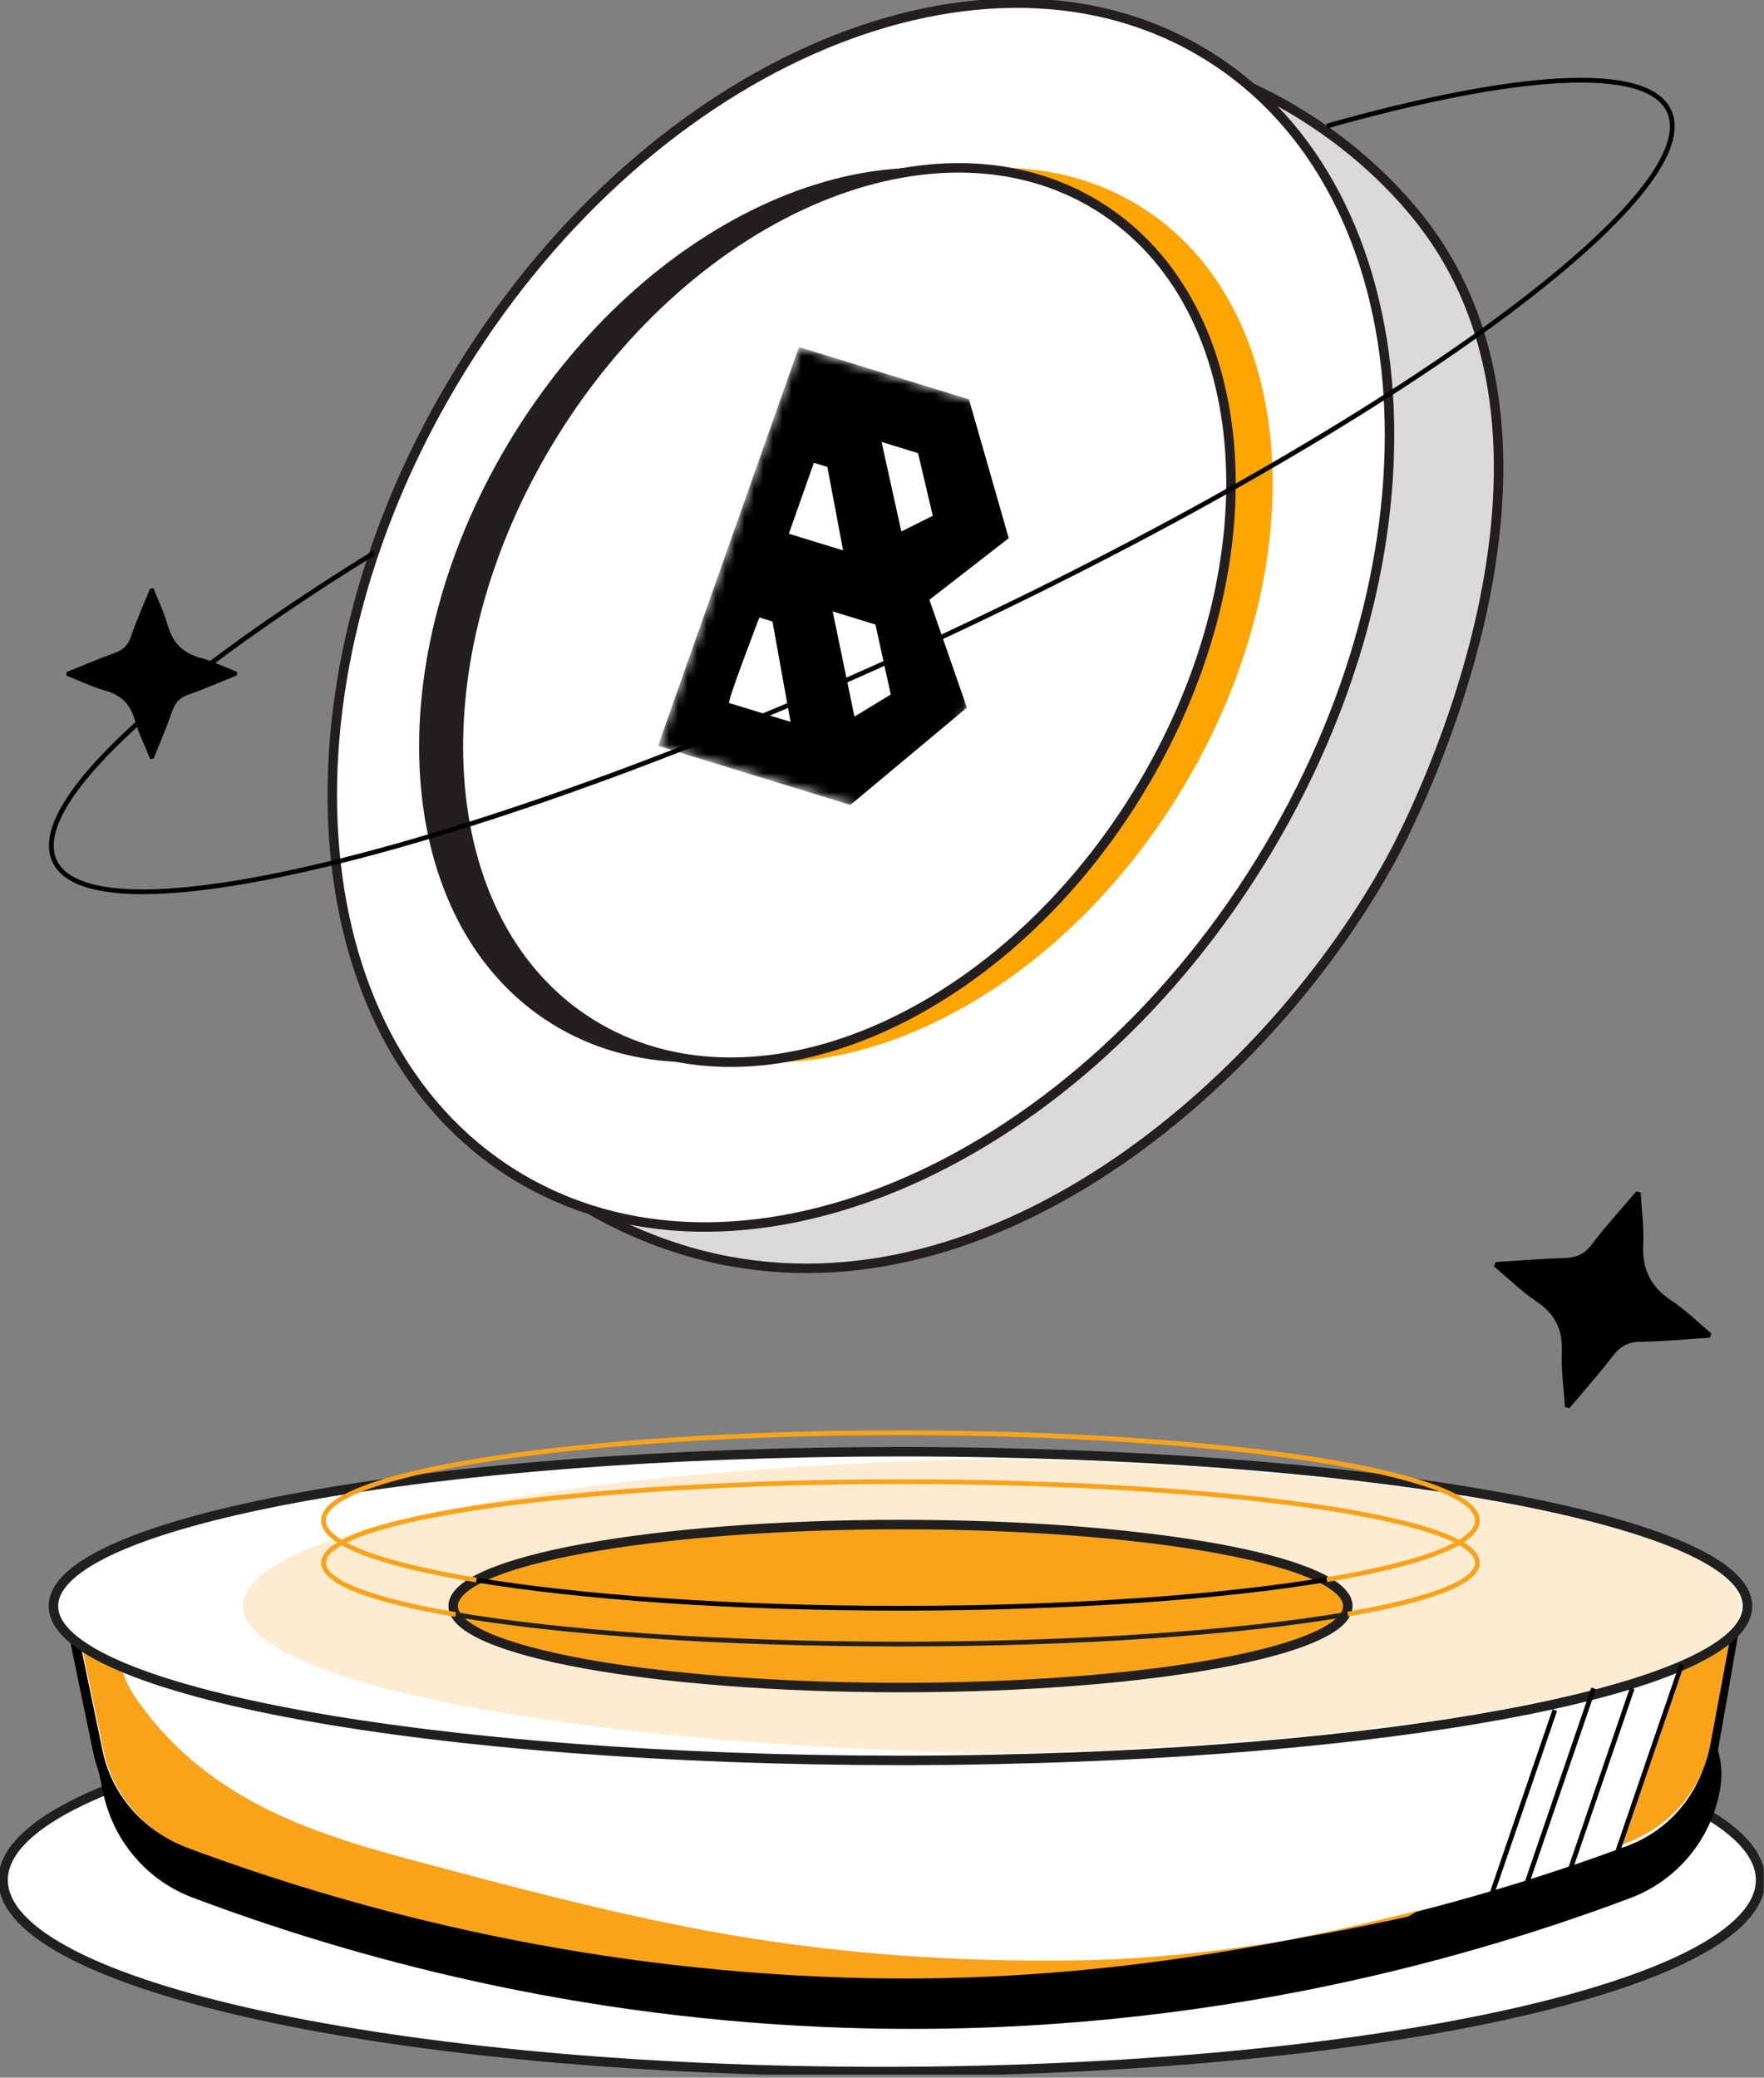<svg width="186" height="219" viewBox="0 0 186 219" fill="none" xmlns="http://www.w3.org/2000/svg">
<rect x="0" y="0" width="186" height="219" fill="#808080" stroke="none"/>
<g clip-path="url(#clip0_5305_12924)">
<path d="M92.983 218.356C144.156 218.356 185.639 209.314 185.639 198.16C185.639 187.006 144.156 177.964 92.983 177.964C41.811 177.964 0.328 187.006 0.328 198.16C0.328 209.314 41.811 218.356 92.983 218.356Z" fill="white" stroke="#221F1F" stroke-miterlimit="10"/>
<path d="M8.297 171.477L11.841 188.697C12.82 193.445 16.127 197.373 20.624 199.066C37.143 205.289 60.718 211.856 89.472 212.755C124.587 213.853 153.083 206.056 171.533 199.139C176.129 197.42 179.489 193.392 180.368 188.525C181.393 182.844 176.433 180.655 177.458 174.975L8.297 171.477Z" fill="black" stroke="black" stroke-width="2" stroke-miterlimit="10"/>
<path d="M6.741 167.396L10.319 184.616C11.304 189.364 14.65 193.292 19.193 194.985C35.885 201.208 59.711 207.775 88.769 208.674C124.255 209.772 153.055 201.975 171.703 195.058C176.346 193.338 179.745 189.311 180.637 184.444C181.676 178.763 182.522 173.513 183.56 167.832L6.734 167.396H6.741Z" fill="white" stroke="black" stroke-miterlimit="10"/>
<path d="M36.422 167.178C36.898 167.554 37.447 167.984 37.745 168.143C38.221 168.401 38.71 168.646 39.199 168.877C40.277 169.234 41.342 169.624 42.426 169.955C48.094 171.681 53.88 173.09 59.614 174.571C65.751 176.158 71.921 177.646 78.144 178.869C81.126 179.458 84.128 179.98 87.137 180.417C87.329 180.443 87.567 180.47 87.871 180.509C88.698 180.609 89.531 180.695 90.358 180.781C91.806 180.926 93.254 181.045 94.703 181.138C101.19 181.561 107.737 181.647 114.231 181.495C117.16 181.429 120.097 181.29 123.02 181.058C124.607 180.933 126.194 180.774 127.781 180.582C127.953 180.556 128.151 180.529 128.403 180.49C129.229 180.364 130.056 180.225 130.883 180.073C135.942 179.16 141.12 177.996 146.086 176.661C146.417 176.568 146.866 176.495 147.309 176.389C147.336 176.363 147.448 176.297 147.614 176.204C147.647 176.171 147.666 176.145 147.693 176.112C147.772 175.973 147.838 175.867 147.885 175.788C147.931 175.622 147.977 175.45 148.017 175.285C148.268 172.098 149.432 169.3 151.304 167.171H36.422V167.178Z" fill="#F9A31A"/>
<path d="M175.329 167.177C176.149 168.546 176.731 170.08 177.016 171.707C177.069 171.78 177.135 171.859 177.181 171.932C177.571 172.58 177.809 173.698 177.512 174.432C177.386 174.736 177.254 175.034 177.115 175.325C176.956 176.409 176.632 177.447 176.169 178.419C175.984 179.061 175.726 179.683 175.422 180.271C175.263 181.204 174.985 182.103 174.595 182.956C174.39 183.604 174.126 184.232 173.808 184.834C173.683 186.196 173.279 187.493 172.671 188.703C172.651 188.815 172.618 188.928 172.592 189.04C172.539 189.305 172.472 189.562 172.406 189.814C172.32 190.29 172.188 190.753 172.036 191.202C171.705 192.313 171.203 193.358 170.568 194.324C170.535 194.43 170.508 194.535 170.469 194.635C170.786 194.522 171.104 194.41 171.408 194.297C176.05 192.611 179.449 188.663 180.342 183.888C181.38 178.314 182.419 172.739 183.457 167.164H175.336L175.329 167.177Z" fill="#F9A31A"/>
<path d="M149.855 201.308C149.307 201.433 148.784 201.956 148.229 202.075C136.59 204.608 125.162 206.486 113.206 206.644C100.932 206.803 88.784 205.99 76.682 203.893C65.268 201.916 54.072 198.894 42.889 195.905C31.495 192.863 21.258 189.027 14.288 178.942C11.788 175.325 12.079 170.861 13.964 167.178H7.305L10.882 184.398C11.868 189.146 15.214 193.074 19.757 194.767C36.448 200.99 60.275 207.557 89.333 208.456C112.829 209.184 133.224 205.533 149.849 201.301C149.809 201.275 149.888 201.327 149.849 201.301L149.855 201.308Z" fill="#F9A31A"/>
<path d="M184.258 169.288C184.258 177.653 149.559 184.55 104.941 185.45C101.661 185.523 98.328 185.556 94.948 185.556C45.622 185.556 5.633 178.268 5.633 169.288C5.633 160.307 45.622 153.02 94.948 153.02C98.328 153.02 101.661 153.053 104.941 153.125C149.559 154.025 184.258 160.916 184.258 169.288Z" fill="white" stroke="#221F1F" stroke-miterlimit="10"/>
<path opacity="0.2" d="M183.565 169.288C183.565 177.316 149.019 183.936 104.599 184.802C60.173 183.936 25.633 177.316 25.633 169.288C25.633 161.259 60.173 154.64 104.599 153.773C149.019 154.64 183.565 161.253 183.565 169.288Z" fill="#F9A31A"/>
<path d="M55.055 122.619C60.028 126.587 67.401 131.203 76.984 132.962C106.028 138.285 134.147 113.466 146.698 90.526C148.18 87.821 168.7 49.135 150.587 24.27C146.163 18.199 137.757 10.64 126.218 7.036C126.218 7.036 115.987 3.749 105.466 5.31C83.517 8.564 62.885 56.561 55.055 122.619Z" fill="#D9D9D9" stroke="#231F20" stroke-miterlimit="10"/>
<path d="M132.843 90.916C153.038 58.345 150.575 20.264 127.341 5.858C104.107 -8.548 68.901 6.178 48.706 38.749C28.512 71.32 30.975 109.402 54.209 123.807C77.443 138.213 112.649 123.487 132.843 90.916Z" fill="white" stroke="#231F20" stroke-miterlimit="10"/>
<path d="M115.669 83.889C130.427 60.087 128.626 32.258 111.647 21.73C94.668 11.203 68.94 21.963 54.182 45.765C39.425 69.567 41.225 97.397 58.204 107.924C75.183 118.452 100.911 107.691 115.669 83.889Z" fill="#231F20"/>
<path d="M124.208 83.889C138.966 60.087 137.165 32.258 120.186 21.73C103.207 11.203 77.479 21.963 62.721 45.765C47.964 69.567 49.764 97.397 66.743 107.924C83.723 118.452 109.45 107.691 124.208 83.889Z" fill="#FFA500"/>
<path d="M119.81 83.889C134.568 60.087 132.767 32.258 115.788 21.73C98.808 11.203 73.081 21.963 58.323 45.765C43.565 69.567 45.366 97.397 62.345 107.924C79.324 118.452 105.052 107.691 119.81 83.889Z" fill="white" stroke="#231F20" stroke-miterlimit="10"/>
<path d="M142.116 169.288C142.116 173.705 123.792 177.349 100.229 177.825C98.497 177.865 96.738 177.878 94.952 177.878C68.903 177.878 47.781 174.029 47.781 169.288C47.781 164.546 68.897 160.697 94.952 160.697C96.738 160.697 98.497 160.717 100.229 160.75C123.792 161.226 142.116 164.863 142.116 169.288Z" fill="#F9A31A" stroke="#221F1F" stroke-miterlimit="10"/>
<path d="M139.907 166.504C128.784 168.356 112.761 169.519 94.952 169.519C77.143 169.519 61.351 168.375 50.234 166.544" stroke="black" stroke-width="0.5" stroke-miterlimit="10"/>
<path d="M50.232 166.543C40.226 164.897 34.109 162.694 34.109 160.274C34.109 155.169 61.349 151.022 94.943 151.022C128.537 151.022 155.776 155.162 155.776 160.274C155.776 162.675 149.758 164.864 139.898 166.504" stroke="#F9A31A" stroke-width="0.5" stroke-miterlimit="10"/>
<path d="M142.116 170.141C130.96 172.065 113.978 173.295 94.952 173.295C75.926 173.295 59.195 172.085 48.039 170.187" stroke="#221F1F" stroke-width="0.5" stroke-miterlimit="10"/>
<path d="M48.038 170.18C39.342 168.699 34.117 166.801 34.117 164.731C34.117 160.009 61.356 156.174 94.951 156.174C128.545 156.174 155.784 160.003 155.784 164.731C155.784 166.781 150.659 168.659 142.115 170.134" stroke="#F9A31A" stroke-width="0.5" stroke-miterlimit="10"/>
<path d="M139.907 13.286C159.819 7.678 173.667 6.692 175.988 11.698C180.174 20.705 145.456 45.709 98.444 67.539C51.438 89.369 9.935 99.764 5.755 90.757C3.044 84.911 16.693 72.34 39.455 58.267" stroke="black" stroke-width="0.5" stroke-miterlimit="10"/>
<path d="M155.781 204.085L163.942 180.258" stroke="black" stroke-width="0.5" stroke-miterlimit="10"/>
<path d="M159.867 201.791L168.028 177.964" stroke="black" stroke-width="0.5" stroke-miterlimit="10"/>
<path d="M163.945 201.791L172.106 177.964" stroke="black" stroke-width="0.5" stroke-miterlimit="10"/>
<path d="M169.164 199.271L177.325 175.444" stroke="black" stroke-width="0.5" stroke-miterlimit="10"/>
<mask id="mask0_5305_12924" style="mask-type:luminance" maskUnits="userSpaceOnUse" x="69" y="36" width="44" height="52">
<path d="M69.391 78.623L84.25 36.584L112.349 45.22L97.489 87.259L69.391 78.623Z" fill="white"/>
</mask>
<g mask="url(#mask0_5305_12924)">
<path d="M76.882 74.106C76.631 74.026 80.07 65.085 80.07 65.085L81.452 65.509L83.356 76.09L76.875 74.099M90.095 75.534L87.8 64.444L92.31 65.833L93.924 73.206L90.095 75.534ZM83.178 56.257L85.816 48.784L87.238 49.221L88.898 58.016L83.178 56.257ZM95.041 56.019L92.952 46.582L96.8 47.766L98.355 54.366L95.041 56.019ZM102.17 42.092L84.242 36.577L69.383 78.616L89.658 84.852L101.952 74.588L97.997 63.221L106.363 56.727L102.17 42.092Z" fill="black"/>
</g>
<path d="M24.976 71.187C23.28 71.871 21.608 72.616 19.883 73.213C18.95 73.536 18.467 74.069 18.152 74.981C17.569 76.667 16.856 78.308 16.196 79.966C16.077 79.976 15.955 79.989 15.836 80C15.29 78.65 14.625 77.333 14.23 75.941C13.75 74.254 12.799 73.271 11.105 72.794C9.698 72.399 8.365 71.744 7 71.206C7.005 71.084 7.011 70.964 7.016 70.842C8.709 70.161 10.387 69.442 12.102 68.819C12.95 68.512 13.472 68.066 13.779 67.173C14.375 65.436 15.128 63.755 15.815 62.05C15.936 62.035 16.058 62.016 16.178 62C16.681 63.275 17.293 64.519 17.659 65.834C18.178 67.692 19.233 68.83 21.128 69.339C22.456 69.694 23.712 70.323 25 70.829L24.976 71.19V71.187Z" fill="black"/>
<path d="M180.278 141.003C177.845 141.157 175.416 141.398 172.982 141.429C171.666 141.447 170.831 141.919 170.05 142.941C168.604 144.83 167.013 146.608 165.483 148.429C165.327 148.392 165.168 148.358 165.012 148.321C164.888 146.384 164.599 144.437 164.683 142.51C164.783 140.175 163.992 138.53 162.049 137.216C160.434 136.125 159.022 134.737 157.52 133.483C157.578 133.331 157.635 133.182 157.693 133.03C160.122 132.879 162.546 132.673 164.978 132.604C166.18 132.571 167.028 132.226 167.792 131.224C169.275 129.277 170.933 127.465 172.517 125.595C172.678 125.626 172.84 125.654 172.998 125.684C173.1 127.509 173.353 129.34 173.264 131.158C173.142 133.728 173.999 135.61 176.184 137.049C177.715 138.056 179.041 139.378 180.459 140.56L180.277 141.006L180.278 141.003Z" fill="black"/>
</g>
<defs>
<clipPath id="clip0_5305_12924">
<rect width="185.972" height="218.68" fill="white"/>
</clipPath>
</defs>
</svg>
